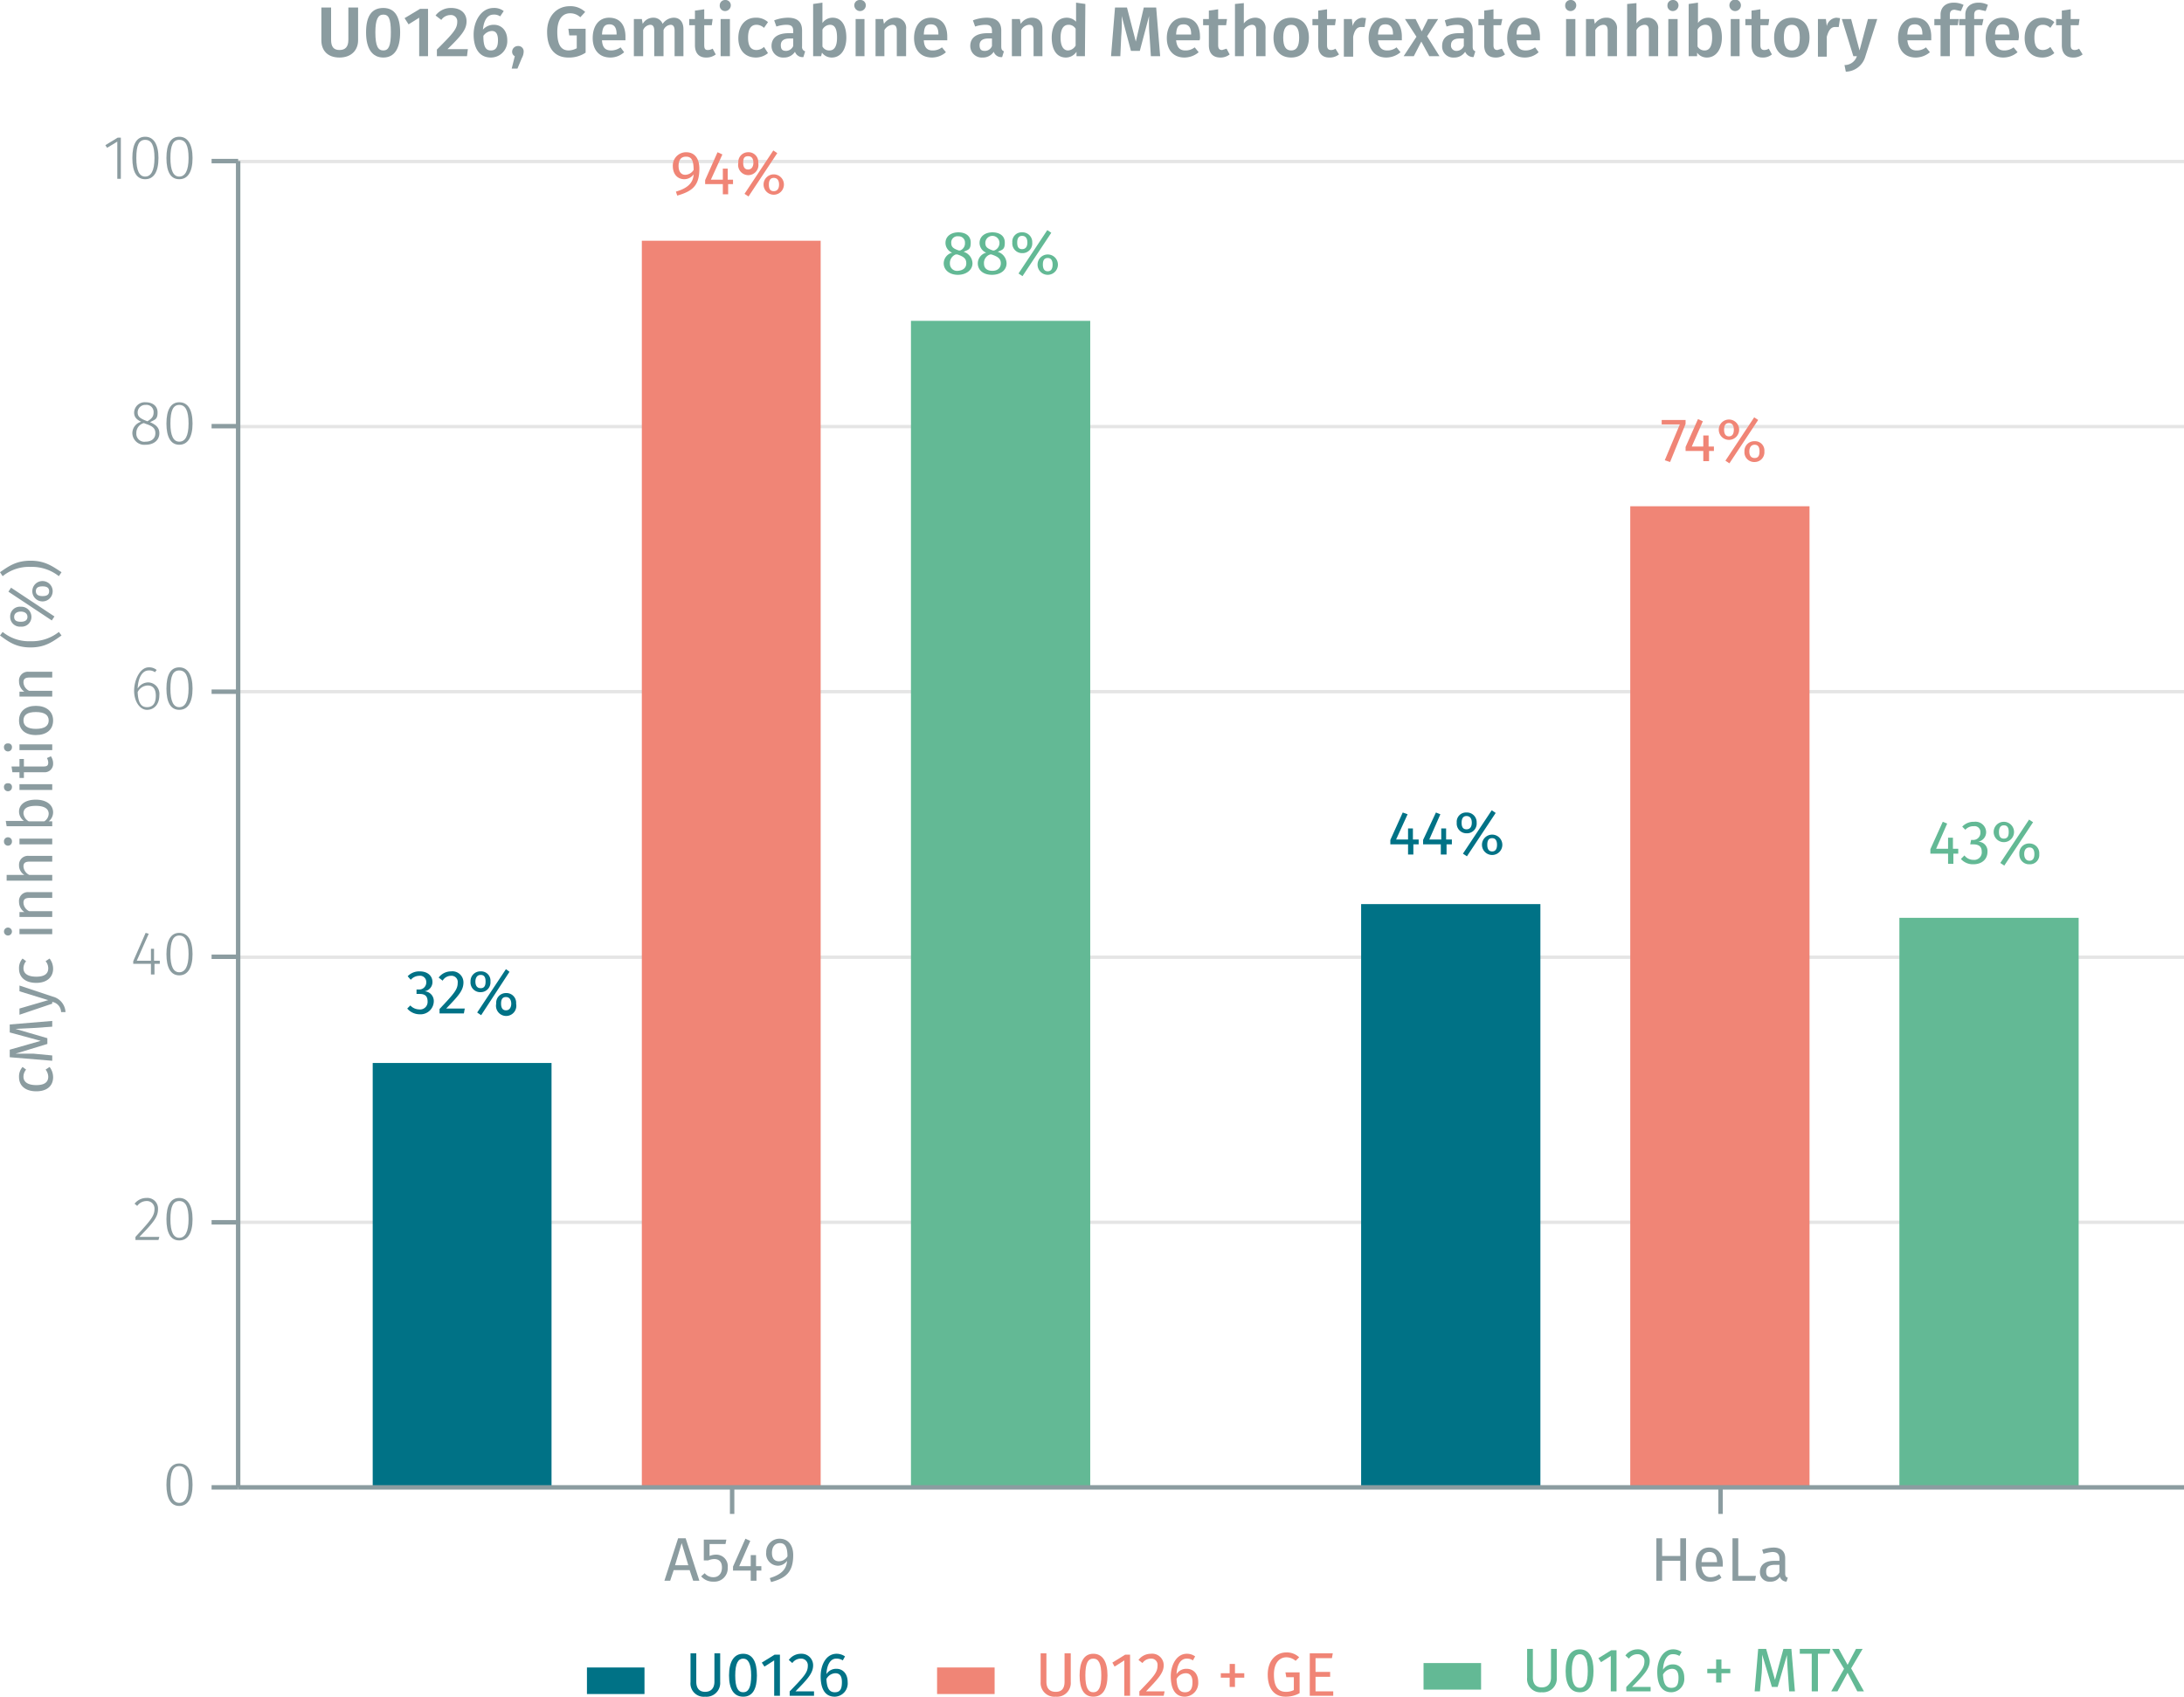 <svg xmlns="http://www.w3.org/2000/svg" viewBox="0 0 493.4 383.4"><title>assay-validation_human-c-myc-cell-based-5</title><line x1="53.1" y1="276.2" x2="493.4" y2="276.2" fill="none" stroke="#e5e5e5" stroke-miterlimit="10" stroke-width="0.75"/><line x1="53.1" y1="216.3" x2="493.4" y2="216.3" fill="none" stroke="#e5e5e5" stroke-miterlimit="10" stroke-width="0.75"/><line x1="53.1" y1="156.3" x2="493.4" y2="156.3" fill="none" stroke="#e5e5e5" stroke-miterlimit="10" stroke-width="0.75"/><line x1="53.1" y1="96.4" x2="493.4" y2="96.4" fill="none" stroke="#e5e5e5" stroke-miterlimit="10" stroke-width="0.75"/><line x1="53.1" y1="36.5" x2="493.4" y2="36.5" fill="none" stroke="#e5e5e5" stroke-miterlimit="10" stroke-width="0.75"/><polyline points="84.2 240.2 84.2 336.1 124.6 336.1 124.6 240.2 84.2 240.2" fill="#007286"/><polyline points="145 54.4 145 336.1 185.4 336.1 185.4 54.4 145 54.4" fill="#f08576"/><polyline points="205.8 72.5 205.8 336.1 246.3 336.1 246.3 72.5 205.8 72.5" fill="#63b995"/><polyline points="307.5 204.3 307.5 336.1 348 336.1 348 204.3 307.5 204.3" fill="#007286"/><polyline points="368.3 114.4 368.3 336.1 408.8 336.1 408.8 114.4 368.3 114.4" fill="#f08576"/><polyline points="429.1 207.4 429.1 336.1 469.6 336.1 469.6 207.4 429.1 207.4" fill="#63b995"/><g style="isolation:isolate"><path d="M76.7,13.8c-2.7,0-4.1-1.6-4.1-3.9V2.5h2.2V9.8c0,1.6.6,2.3,1.9,2.3s2-.7,2-2.3V2.5h2.2V9.9C80.9,12.1,79.4,13.8,76.7,13.8Z" transform="translate(0 -0.8)" fill="#8b9ca0"/><path d="M90.4,8.1c0,3.7-1.3,5.7-3.8,5.7s-3.9-2-3.9-5.7S84,2.6,86.6,2.6,90.4,4.6,90.4,8.1Zm-5.6,0c0,3.1.6,4.1,1.8,4.1s1.7-1,1.7-4.1-.5-4-1.7-4S84.8,5.2,84.8,8.1Z" transform="translate(0 -0.8)" fill="#8b9ca0"/><path d="M94.7,13.5V4.8L92.3,6.3l-.9-1.4,3.5-2.1h1.8V13.5Z" transform="translate(0 -0.8)" fill="#8b9ca0"/><path d="M105.4,5.6c0,1.8-1,3.1-4.3,6.3h4.6l-.2,1.6H98.7V12c3.7-3.7,4.6-4.7,4.6-6.3a1.4,1.4,0,0,0-1.5-1.5,2.5,2.5,0,0,0-2.1,1.1l-1.3-1a4.3,4.3,0,0,1,3.5-1.7C104.2,2.6,105.4,3.9,105.4,5.6Z" transform="translate(0 -0.8)" fill="#8b9ca0"/><path d="M114.6,9.9a3.7,3.7,0,0,1-3.7,3.9c-2.7,0-3.9-2.2-3.9-5.2s1.7-6,4.5-6a3.5,3.5,0,0,1,2.3.7L113,4.5a2.4,2.4,0,0,0-1.5-.4c-1.4,0-2.2,1.3-2.4,3.4a3.2,3.2,0,0,1,2.5-1.1C113.2,6.4,114.6,7.6,114.6,9.9Zm-2.1,0c0-1.5-.5-2.1-1.4-2.1a2.5,2.5,0,0,0-1.9,1.1c0,2.4.5,3.3,1.7,3.3S112.5,11.3,112.5,9.9Z" transform="translate(0 -0.8)" fill="#8b9ca0"/><path d="M118.3,12.5a3,3,0,0,1-.4,1.4l-1,2.4h-1.3l.7-2.8a1.1,1.1,0,0,1-.6-1,1.3,1.3,0,0,1,1.3-1.3A1.2,1.2,0,0,1,118.3,12.5Z" transform="translate(0 -0.8)" fill="#8b9ca0"/><path d="M132.2,3.5l-1.1,1.2a3.3,3.3,0,0,0-2.3-.9c-1.6,0-2.9,1.2-2.9,4.2s.9,4.2,2.6,4.2a4.1,4.1,0,0,0,1.8-.5V8.8h-1.7l-.2-1.5h3.9v5.4a6.7,6.7,0,0,1-3.9,1.1c-3,0-4.8-2-4.8-5.8s2.4-5.8,5.1-5.8A4.8,4.8,0,0,1,132.2,3.5Z" transform="translate(0 -0.8)" fill="#8b9ca0"/><path d="M141.3,9.9H136c.1,1.8.9,2.3,2.1,2.3a3.7,3.7,0,0,0,2.1-.7l.8,1.1a4.6,4.6,0,0,1-3.1,1.2c-2.6,0-4-1.8-4-4.4s1.3-4.6,3.7-4.6,3.7,1.6,3.7,4.3Zm-2-1.4c0-1.4-.5-2.2-1.6-2.2s-1.6.6-1.7,2.3h3.3Z" transform="translate(0 -0.8)" fill="#8b9ca0"/><path d="M154.4,7.4v6.1h-2V7.7c0-1-.4-1.3-.9-1.3a1.9,1.9,0,0,0-1.6,1.2v5.9h-2.1V7.7c0-1-.4-1.3-.9-1.3a1.9,1.9,0,0,0-1.6,1.2v5.9h-2.1V5.1H145l.2,1.1a2.7,2.7,0,0,1,2.4-1.4,2.2,2.2,0,0,1,2.1,1.4,3.1,3.1,0,0,1,2.5-1.4C153.6,4.8,154.4,5.8,154.4,7.4Z" transform="translate(0 -0.8)" fill="#8b9ca0"/><path d="M159.5,13.8c-1.6,0-2.5-1-2.5-2.8V6.5h-1.3V5.1H157V3.2l2.1-.3V5.1H161l-.2,1.4h-1.7V11c0,.8.2,1.1.8,1.1a2.3,2.3,0,0,0,1.1-.3l.7,1.3A3.4,3.4,0,0,1,159.5,13.8Z" transform="translate(0 -0.8)" fill="#8b9ca0"/><path d="M165.1,2a1.3,1.3,0,0,1-1.3,1.3A1.2,1.2,0,0,1,162.6,2,1.2,1.2,0,0,1,163.8.8,1.2,1.2,0,0,1,165.1,2Zm-2.3,11.5V5.1h2.1v8.4Z" transform="translate(0 -0.8)" fill="#8b9ca0"/><path d="M173.5,5.8l-.9,1.3a2.5,2.5,0,0,0-1.7-.7c-1.2,0-1.9.9-1.9,2.9s.7,2.8,1.9,2.8a2.5,2.5,0,0,0,1.7-.7l.9,1.4a4.3,4.3,0,0,1-2.7,1c-2.5,0-4-1.7-4-4.4s1.5-4.6,3.9-4.6A3.9,3.9,0,0,1,173.5,5.8Z" transform="translate(0 -0.8)" fill="#8b9ca0"/><path d="M181.9,12.4l-.4,1.3a1.8,1.8,0,0,1-1.9-1.2,2.9,2.9,0,0,1-2.5,1.3,2.6,2.6,0,0,1-2.8-2.6c0-1.9,1.4-2.9,3.9-2.9h1V7.8c0-1.1-.5-1.4-1.6-1.4a7.3,7.3,0,0,0-2.2.4l-.5-1.4a8.9,8.9,0,0,1,3.1-.6c2.3,0,3.2,1.1,3.2,2.9v3.6A1,1,0,0,0,181.9,12.4Zm-2.7-1.2V9.5h-.8c-1.3,0-2,.5-2,1.5s.4,1.3,1.2,1.3A1.8,1.8,0,0,0,179.2,11.2Z" transform="translate(0 -0.8)" fill="#8b9ca0"/><path d="M191.2,9.3c0,2.6-1.2,4.5-3.3,4.5a2.7,2.7,0,0,1-2.2-1.1l-.2.8h-1.8V1.7l2.1-.3V6a2.8,2.8,0,0,1,2.3-1.2C190.1,4.8,191.2,6.5,191.2,9.3Zm-2.1,0c0-2.3-.7-2.9-1.6-2.9a2,2,0,0,0-1.7,1.1v3.8a1.7,1.7,0,0,0,1.6.9C188.4,12.2,189.1,11.4,189.1,9.3Z" transform="translate(0 -0.8)" fill="#8b9ca0"/><path d="M195.6,2a1.3,1.3,0,0,1-1.3,1.3A1.3,1.3,0,0,1,193,2,1.2,1.2,0,0,1,194.3.8,1.2,1.2,0,0,1,195.6,2Zm-2.3,11.5V5.1h2v8.4Z" transform="translate(0 -0.8)" fill="#8b9ca0"/><path d="M204.7,7.4v6.1h-2.1V7.7c0-1-.4-1.3-1-1.3a2.4,2.4,0,0,0-1.8,1.2v5.9h-2V5.1h1.7l.2,1.1a3.1,3.1,0,0,1,2.6-1.4A2.3,2.3,0,0,1,204.7,7.4Z" transform="translate(0 -0.8)" fill="#8b9ca0"/><path d="M214,9.9h-5.3c.1,1.8.9,2.3,2,2.3a3.3,3.3,0,0,0,2.1-.7l.9,1.1a4.8,4.8,0,0,1-3.1,1.2c-2.7,0-4.1-1.8-4.1-4.4s1.4-4.6,3.8-4.6S214,6.4,214,9.1Zm-2-1.4c0-1.4-.5-2.2-1.7-2.2s-1.5.6-1.6,2.3H212Z" transform="translate(0 -0.8)" fill="#8b9ca0"/><path d="M226.8,12.4l-.4,1.3a1.8,1.8,0,0,1-1.9-1.2,2.9,2.9,0,0,1-2.5,1.3,2.6,2.6,0,0,1-2.8-2.6c0-1.9,1.4-2.9,3.9-2.9h1V7.8c0-1.1-.5-1.4-1.5-1.4a7.4,7.4,0,0,0-2.3.4l-.5-1.4a8.9,8.9,0,0,1,3.1-.6c2.3,0,3.3,1.1,3.3,2.9v3.6C226.2,12,226.4,12.2,226.8,12.4Zm-2.7-1.2V9.5h-.8c-1.3,0-2,.5-2,1.5s.4,1.3,1.2,1.3A1.7,1.7,0,0,0,224.1,11.2Z" transform="translate(0 -0.8)" fill="#8b9ca0"/><path d="M235.5,7.4v6.1h-2V7.7c0-1-.4-1.3-1-1.3a2.2,2.2,0,0,0-1.8,1.2v5.9h-2.1V5.1h1.8l.2,1.1a3,3,0,0,1,2.5-1.4C234.7,4.8,235.5,5.8,235.5,7.4Z" transform="translate(0 -0.8)" fill="#8b9ca0"/><path d="M245.1,13.5h-1.9v-1a2.9,2.9,0,0,1-2.4,1.3c-2.1,0-3.2-1.8-3.2-4.5s1.3-4.5,3.4-4.5a2.9,2.9,0,0,1,2.1.9V1.4l2.1.3ZM243,11.1V7.3a1.8,1.8,0,0,0-1.6-.9c-1.1,0-1.8.9-1.8,2.9s.7,2.9,1.7,2.9A2.1,2.1,0,0,0,243,11.1Z" transform="translate(0 -0.8)" fill="#8b9ca0"/><path d="M260,13.5l-.3-4.6a35.2,35.2,0,0,1-.1-4.5l-2.1,7.9h-2l-2.1-7.9a35.7,35.7,0,0,1-.1,4.6l-.2,4.5H251l.9-11h2.7l2,7.7,1.8-7.7h2.8l.9,11Z" transform="translate(0 -0.8)" fill="#8b9ca0"/><path d="M271,9.9h-5.3c.2,1.8,1,2.3,2.1,2.3a3.3,3.3,0,0,0,2.1-.7l.9,1.1a5,5,0,0,1-3.2,1.2c-2.6,0-4-1.8-4-4.4s1.4-4.6,3.8-4.6,3.7,1.6,3.7,4.3A1.9,1.9,0,0,1,271,9.9Zm-1.9-1.4c0-1.4-.5-2.2-1.7-2.2s-1.6.6-1.7,2.3h3.4Z" transform="translate(0 -0.8)" fill="#8b9ca0"/><path d="M275.7,13.8c-1.7,0-2.6-1-2.6-2.8V6.5h-1.3V5.1h1.3V3.2l2.1-.3V5.1h2L277,6.5h-1.8V11c0,.8.3,1.1.9,1.1l1-.3.7,1.3A3.3,3.3,0,0,1,275.7,13.8Z" transform="translate(0 -0.8)" fill="#8b9ca0"/><path d="M285.9,7.4v6.1h-2.1V7.7c0-1-.4-1.3-1-1.3A2.4,2.4,0,0,0,281,7.6v5.9h-2V1.7l2-.2V6.1a3.3,3.3,0,0,1,2.5-1.3A2.3,2.3,0,0,1,285.9,7.4Z" transform="translate(0 -0.8)" fill="#8b9ca0"/><path d="M295.7,9.3c0,2.7-1.5,4.5-4,4.5s-4-1.7-4-4.5,1.5-4.5,4-4.5S295.7,6.5,295.7,9.3Zm-5.8,0c0,2,.6,2.9,1.8,2.9s1.8-.9,1.8-2.9-.6-2.9-1.8-2.9S289.9,7.3,289.9,9.3Z" transform="translate(0 -0.8)" fill="#8b9ca0"/><path d="M300.3,13.8c-1.6,0-2.5-1-2.5-2.8V6.5h-1.3V5.1h1.3V3.2l2-.3V5.1h2l-.2,1.4h-1.8V11c0,.8.3,1.1.9,1.1a1.7,1.7,0,0,0,1-.3l.8,1.3A3.4,3.4,0,0,1,300.3,13.8Z" transform="translate(0 -0.8)" fill="#8b9ca0"/><path d="M308.6,4.9l-.3,2h-.8c-1,0-1.5.8-1.8,2.2v4.5h-2.1V5.1h1.8l.2,1.6a2.4,2.4,0,0,1,2.2-1.9Z" transform="translate(0 -0.8)" fill="#8b9ca0"/><path d="M316.7,9.9h-5.4c.2,1.8,1,2.3,2.1,2.3a3.3,3.3,0,0,0,2.1-.7l.9,1.1a5,5,0,0,1-3.2,1.2c-2.6,0-4-1.8-4-4.4s1.4-4.6,3.8-4.6,3.7,1.6,3.7,4.3Zm-2-1.4c0-1.4-.5-2.2-1.7-2.2s-1.5.6-1.7,2.3h3.4Z" transform="translate(0 -0.8)" fill="#8b9ca0"/><path d="M322.9,13.5l-1.8-3.3-1.7,3.3h-2.3L320,9.1l-2.6-4h2.4l1.4,2.8,1.4-2.8h2.3L322.4,9l2.8,4.5Z" transform="translate(0 -0.8)" fill="#8b9ca0"/><path d="M333.3,12.4l-.4,1.3a2,2,0,0,1-1.9-1.2,2.9,2.9,0,0,1-2.5,1.3,2.5,2.5,0,0,1-2.7-2.6c0-1.9,1.3-2.9,3.8-2.9h1.1V7.8c0-1.1-.5-1.4-1.6-1.4a7.4,7.4,0,0,0-2.3.4l-.4-1.4a8.4,8.4,0,0,1,3-.6c2.3,0,3.3,1.1,3.3,2.9v3.6C332.7,12,332.9,12.2,333.3,12.4Zm-2.6-1.2V9.5h-.9c-1.3,0-2,.5-2,1.5a1.2,1.2,0,0,0,1.2,1.3A1.8,1.8,0,0,0,330.7,11.2Z" transform="translate(0 -0.8)" fill="#8b9ca0"/><path d="M337.9,13.8c-1.7,0-2.6-1-2.6-2.8V6.5H334V5.1h1.3V3.2l2.1-.3V5.1h2l-.3,1.4h-1.7V11c0,.8.3,1.1.9,1.1l1-.3.7,1.3A3.3,3.3,0,0,1,337.9,13.8Z" transform="translate(0 -0.8)" fill="#8b9ca0"/><path d="M347.9,9.9h-5.3c.1,1.8.9,2.3,2.1,2.3a3.7,3.7,0,0,0,2.1-.7l.8,1.1a4.6,4.6,0,0,1-3.1,1.2c-2.6,0-4-1.8-4-4.4s1.3-4.6,3.7-4.6,3.7,1.6,3.7,4.3Zm-2-1.4c0-1.4-.5-2.2-1.6-2.2s-1.6.6-1.7,2.3h3.3Z" transform="translate(0 -0.8)" fill="#8b9ca0"/><path d="M356.1,2a1.3,1.3,0,0,1-1.3,1.3A1.2,1.2,0,0,1,353.6,2,1.2,1.2,0,0,1,354.8.8,1.2,1.2,0,0,1,356.1,2Zm-2.3,11.5V5.1h2.1v8.4Z" transform="translate(0 -0.8)" fill="#8b9ca0"/><path d="M365.3,7.4v6.1h-2.1V7.7c0-1-.4-1.3-1-1.3a2.2,2.2,0,0,0-1.8,1.2v5.9h-2.1V5.1h1.8l.2,1.1a3,3,0,0,1,2.6-1.4A2.3,2.3,0,0,1,365.3,7.4Z" transform="translate(0 -0.8)" fill="#8b9ca0"/><path d="M374.6,7.4v6.1h-2.1V7.7c0-1-.4-1.3-1-1.3a2.2,2.2,0,0,0-1.8,1.2v5.9h-2.1V1.7l2.1-.2V6.1a3,3,0,0,1,2.5-1.3A2.3,2.3,0,0,1,374.6,7.4Z" transform="translate(0 -0.8)" fill="#8b9ca0"/><path d="M379.2,2a1.3,1.3,0,0,1-1.3,1.3A1.2,1.2,0,0,1,376.7,2,1.2,1.2,0,0,1,377.9.8,1.2,1.2,0,0,1,379.2,2Zm-2.3,11.5V5.1H379v8.4Z" transform="translate(0 -0.8)" fill="#8b9ca0"/><path d="M389,9.3c0,2.6-1.3,4.5-3.4,4.5a2.7,2.7,0,0,1-2.2-1.1v.8h-1.9V1.7l2.1-.3V6a2.9,2.9,0,0,1,2.3-1.2C387.8,4.8,389,6.5,389,9.3Zm-2.2,0c0-2.3-.6-2.9-1.6-2.9a2,2,0,0,0-1.7,1.1v3.8a1.8,1.8,0,0,0,1.6.9C386.1,12.2,386.8,11.4,386.8,9.3Z" transform="translate(0 -0.8)" fill="#8b9ca0"/><path d="M393.3,2a1.3,1.3,0,0,1-2.6,0,1.3,1.3,0,0,1,2.6,0ZM391,13.5V5.1h2v8.4Z" transform="translate(0 -0.8)" fill="#8b9ca0"/><path d="M398.2,13.8c-1.6,0-2.5-1-2.5-2.8V6.5h-1.4V5.1h1.4V3.2l2-.3V5.1h2l-.2,1.4h-1.8V11c0,.8.3,1.1.9,1.1a1.9,1.9,0,0,0,1-.3l.7,1.3A3.1,3.1,0,0,1,398.2,13.8Z" transform="translate(0 -0.8)" fill="#8b9ca0"/><path d="M408.8,9.3c0,2.7-1.5,4.5-4,4.5s-4-1.7-4-4.5,1.5-4.5,4-4.5S408.8,6.5,408.8,9.3Zm-5.8,0c0,2,.6,2.9,1.8,2.9s1.8-.9,1.8-2.9-.6-2.9-1.8-2.9S403,7.3,403,9.3Z" transform="translate(0 -0.8)" fill="#8b9ca0"/><path d="M415.7,4.9l-.3,2h-.8c-1,0-1.5.8-1.9,2.2v4.5h-2V5.1h1.8l.2,1.6a2.4,2.4,0,0,1,2.2-1.9Z" transform="translate(0 -0.8)" fill="#8b9ca0"/><path d="M417,17l-.3-1.5a2.9,2.9,0,0,0,2.8-2h-.8l-2.6-8.4h2.1l1.9,7.1L422,5.1h2.1l-2.7,8.5A4.7,4.7,0,0,1,417,17Z" transform="translate(0 -0.8)" fill="#8b9ca0"/><path d="M436.3,9.9h-5.4c.2,1.8,1,2.3,2.1,2.3a3.3,3.3,0,0,0,2.1-.7l.9,1.1a5,5,0,0,1-3.2,1.2c-2.6,0-4-1.8-4-4.4s1.4-4.6,3.8-4.6,3.7,1.6,3.7,4.3Zm-2-1.4c0-1.4-.5-2.2-1.7-2.2s-1.6.6-1.7,2.3h3.4Z" transform="translate(0 -0.8)" fill="#8b9ca0"/><path d="M440.5,4.2v.9h2l-.2,1.4h-1.8v7h-2.1v-7H437V5.1h1.4v-1c0-1.5,1-2.7,3-2.7a5.1,5.1,0,0,1,2.2.5L443,3.3,441.6,3C440.8,3,440.5,3.4,440.5,4.2Z" transform="translate(0 -0.8)" fill="#8b9ca0"/><path d="M446,4.2v.9h2.1l-.3,1.4H446v7h-2v-7h-1.4V5.1H444v-1c0-1.5,1-2.7,3-2.7a4.6,4.6,0,0,1,2.1.5l-.5,1.4L447.2,3C446.3,3,446,3.4,446,4.2Z" transform="translate(0 -0.8)" fill="#8b9ca0"/><path d="M456,9.9h-5.3c.2,1.8,1,2.3,2.1,2.3a3.5,3.5,0,0,0,2.1-.7l.9,1.1a5,5,0,0,1-3.2,1.2c-2.6,0-4-1.8-4-4.4s1.3-4.6,3.7-4.6,3.8,1.6,3.8,4.3C456.1,9.4,456,9.7,456,9.9Zm-2-1.4c0-1.4-.5-2.2-1.6-2.2s-1.6.6-1.7,2.3H454Z" transform="translate(0 -0.8)" fill="#8b9ca0"/><path d="M464.1,5.8l-.9,1.3a2.3,2.3,0,0,0-1.7-.7c-1.2,0-1.9.9-1.9,2.9s.7,2.8,1.9,2.8a2.5,2.5,0,0,0,1.7-.7l.9,1.4a4.1,4.1,0,0,1-2.7,1c-2.5,0-4-1.7-4-4.4s1.5-4.6,4-4.6A3.8,3.8,0,0,1,464.1,5.8Z" transform="translate(0 -0.8)" fill="#8b9ca0"/><path d="M468.3,13.8c-1.6,0-2.5-1-2.5-2.8V6.5h-1.3V5.1h1.3V3.2l2-.3V5.1h2l-.2,1.4h-1.8V11c0,.8.3,1.1.9,1.1a1.9,1.9,0,0,0,1-.3l.8,1.3A3.4,3.4,0,0,1,468.3,13.8Z" transform="translate(0 -0.8)" fill="#8b9ca0"/></g><line x1="53.8" y1="336.1" x2="493.4" y2="336.1" fill="none" stroke="#8b9ca0" stroke-miterlimit="10"/><line x1="165.4" y1="336.1" x2="165.4" y2="342.1" fill="none" stroke="#8b9ca0" stroke-miterlimit="10"/><line x1="388.7" y1="336.1" x2="388.7" y2="342.1" fill="none" stroke="#8b9ca0" stroke-miterlimit="10"/><g style="isolation:isolate"><path d="M152.2,355.6l-.8,2.4h-1.3l3.1-9.6h1.7L158,358h-1.4l-.8-2.4Zm1.8-6.1-1.5,5h3Z" transform="translate(0 -0.8)" fill="#8b9ca0"/><path d="M160.3,349.7v2.7a4,4,0,0,1,1.5-.3,2.6,2.6,0,0,1,2.6,2.9,3,3,0,0,1-3.2,3.2,3.5,3.5,0,0,1-2.8-1.2l.8-.7a2.5,2.5,0,0,0,2,.9c1.1,0,1.9-.8,1.9-2.2s-.8-1.9-1.7-1.9a3.5,3.5,0,0,0-1.4.3h-1v-4.7h5.1l-.2,1Z" transform="translate(0 -0.8)" fill="#8b9ca0"/><path d="M170.9,355.7V358h-1.3v-2.3h-4v-.9l2.8-6.3,1.1.5-2.5,5.7h2.6v-2.5h1.2v2.5h1.2v1Z" transform="translate(0 -0.8)" fill="#8b9ca0"/><path d="M179.2,352.2c0,3.8-1.6,5.2-5,6.1l-.3-.9c2.3-.7,3.8-1.8,3.9-3.9a2.5,2.5,0,0,1-2.1,1.1,2.7,2.7,0,0,1-2.6-3,3,3,0,0,1,3-3.1C178.1,348.5,179.2,350,179.2,352.2Zm-1.3.3c0-2.2-.6-3-1.7-3s-1.8.8-1.8,2.2.7,1.9,1.6,1.9A2.3,2.3,0,0,0,177.9,352.5Z" transform="translate(0 -0.8)" fill="#8b9ca0"/></g><g style="isolation:isolate"><path d="M375.5,353.5V358h-1.3v-9.6h1.3v4h4.1v-4h1.3V358h-1.3v-4.5Z" transform="translate(0 -0.8)" fill="#8b9ca0"/><path d="M389.2,354.8h-4.8c.2,1.7,1,2.4,2,2.4a3.1,3.1,0,0,0,2-.7l.5.8a3.7,3.7,0,0,1-2.6.9c-2,0-3.2-1.4-3.2-3.8s1.1-3.9,3-3.9,3.1,1.4,3.1,3.6Zm-1.3-1c0-1.5-.6-2.3-1.7-2.3s-1.7.7-1.8,2.3Z" transform="translate(0 -0.8)" fill="#8b9ca0"/><path d="M396.7,356.9l-.2,1.1h-5.1v-9.6h1.3v8.5Z" transform="translate(0 -0.8)" fill="#8b9ca0"/><path d="M403.9,357.3l-.3.9a1.6,1.6,0,0,1-1.5-1.1,2.4,2.4,0,0,1-2.2,1.1,2.1,2.1,0,0,1-2.3-2.2c0-1.6,1.2-2.5,3.2-2.5H402V353c0-1.1-.6-1.5-1.6-1.5a10,10,0,0,0-2,.4l-.3-.9a8,8,0,0,1,2.6-.5c1.7,0,2.6.9,2.6,2.4v3.4C403.3,357,403.5,357.2,403.9,357.3Zm-1.9-1.2v-1.7h-1c-1.4,0-2,.5-2,1.5s.4,1.3,1.2,1.3A1.9,1.9,0,0,0,402,356.1Z" transform="translate(0 -0.8)" fill="#8b9ca0"/></g><line x1="53.8" y1="336.1" x2="53.8" y2="36.4" fill="none" stroke="#8b9ca0" stroke-miterlimit="10"/><line x1="53.8" y1="336.1" x2="47.8" y2="336.1" fill="none" stroke="#8b9ca0" stroke-miterlimit="10"/><line x1="53.8" y1="276.2" x2="47.8" y2="276.2" fill="none" stroke="#8b9ca0" stroke-miterlimit="10"/><line x1="53.8" y1="216.2" x2="47.8" y2="216.2" fill="none" stroke="#8b9ca0" stroke-miterlimit="10"/><line x1="53.8" y1="156.3" x2="47.8" y2="156.3" fill="none" stroke="#8b9ca0" stroke-miterlimit="10"/><line x1="53.8" y1="96.3" x2="47.8" y2="96.3" fill="none" stroke="#8b9ca0" stroke-miterlimit="10"/><line x1="53.8" y1="36.4" x2="47.8" y2="36.4" fill="none" stroke="#8b9ca0" stroke-miterlimit="10"/><g style="isolation:isolate"><path d="M43.5,336.3c0,3.1-1.1,4.8-3,4.8s-2.9-1.7-2.9-4.8,1-4.8,2.9-4.8S43.5,333.1,43.5,336.3Zm-5,0c0,2.8.7,4.1,2,4.1s2.1-1.3,2.1-4.1-.7-4.2-2.1-4.2S38.5,333.4,38.5,336.3Z" transform="translate(0 -0.8)" fill="#8b9ca0"/></g><g style="isolation:isolate"><path d="M35.7,274c0,1.8-1,3-4.2,6.3H36l-.2.7H30.6v-.7c3.4-3.7,4.3-4.7,4.3-6.3a1.7,1.7,0,0,0-1.8-1.8,2.6,2.6,0,0,0-2.1,1.1l-.6-.5a3.4,3.4,0,0,1,2.7-1.3A2.4,2.4,0,0,1,35.7,274Z" transform="translate(0 -0.8)" fill="#8b9ca0"/><path d="M43.5,276.3c0,3.2-1.1,4.8-3,4.8s-2.9-1.6-2.9-4.8,1-4.8,2.9-4.8S43.5,273.2,43.5,276.3Zm-5,0c0,2.9.7,4.2,2,4.2s2.1-1.3,2.1-4.2-.7-4.1-2.1-4.1S38.5,273.4,38.5,276.3Z" transform="translate(0 -0.8)" fill="#8b9ca0"/></g><g style="isolation:isolate"><path d="M34.9,218.6V221h-.8v-2.4h-4V218l2.8-6.4.7.2-2.7,6.1h3.2v-2.7h.7v2.7h1.3v.7Z" transform="translate(0 -0.8)" fill="#8b9ca0"/><path d="M43.5,216.4c0,3.1-1.1,4.8-3,4.8s-2.9-1.7-2.9-4.8,1-4.8,2.9-4.8S43.5,213.2,43.5,216.4Zm-5,0c0,2.8.7,4.1,2,4.1s2.1-1.3,2.1-4.1-.7-4.2-2.1-4.2S38.5,213.5,38.5,216.4Z" transform="translate(0 -0.8)" fill="#8b9ca0"/></g><g style="isolation:isolate"><path d="M36,157.9c0,2.1-1.2,3.3-2.8,3.3s-2.9-1.9-2.9-4.3,1.3-5.3,3.3-5.3a2.6,2.6,0,0,1,1.8.6l-.4.5a2.1,2.1,0,0,0-1.4-.4c-1.5,0-2.4,1.7-2.5,4.1a2.8,2.8,0,0,1,2.4-1.4A2.6,2.6,0,0,1,36,157.9Zm-.8.1c0-1.7-.8-2.3-1.8-2.3a2.6,2.6,0,0,0-2.3,1.5c.1,2.1.6,3.4,2.1,3.4S35.2,159.5,35.2,158Z" transform="translate(0 -0.8)" fill="#8b9ca0"/><path d="M43.5,156.4c0,3.2-1.1,4.8-3,4.8s-2.9-1.6-2.9-4.8,1-4.8,2.9-4.8S43.5,153.3,43.5,156.4Zm-5,0c0,2.9.7,4.2,2,4.2s2.1-1.3,2.1-4.2-.7-4.1-2.1-4.1S38.5,153.5,38.5,156.4Z" transform="translate(0 -0.8)" fill="#8b9ca0"/></g><g style="isolation:isolate"><path d="M36,98.7c0,1.6-1.3,2.6-3.1,2.6a2.7,2.7,0,0,1-3-2.6,2.7,2.7,0,0,1,2-2.6c-1.1-.5-1.6-1.1-1.6-2.1a2.4,2.4,0,0,1,2.6-2.3c1.4,0,2.7.7,2.7,2.3s-.6,1.6-1.7,2.2C35.3,96.8,36,97.5,36,98.7Zm-.9,0c0-1.1-.6-1.6-2.1-2.1l-.5-.2a2.3,2.3,0,0,0-1.7,2.3,1.8,1.8,0,0,0,2.1,1.9C34.2,100.6,35.1,99.9,35.1,98.7Zm-2.3-2.9.5.2c1-.6,1.4-1.1,1.4-2a1.6,1.6,0,0,0-1.8-1.7A1.7,1.7,0,0,0,31.1,94C31.1,94.9,31.6,95.3,32.8,95.8Z" transform="translate(0 -0.8)" fill="#8b9ca0"/><path d="M43.5,96.5c0,3.1-1.1,4.8-3,4.8s-2.9-1.7-2.9-4.8,1-4.8,2.9-4.8S43.5,93.3,43.5,96.5Zm-5,0c0,2.8.7,4.1,2,4.1s2.1-1.2,2.1-4.1-.7-4.2-2.1-4.2S38.5,93.6,38.5,96.5Z" transform="translate(0 -0.8)" fill="#8b9ca0"/></g><g style="isolation:isolate"><path d="M26.5,41.2V32.8l-2.3,1.4-.4-.6,2.8-1.7h.7v9.3Z" transform="translate(0 -0.8)" fill="#8b9ca0"/><path d="M35.8,36.5c0,3.2-1.1,4.8-3,4.8s-2.9-1.6-2.9-4.8,1-4.8,2.9-4.8S35.8,33.4,35.8,36.5Zm-5,0c0,2.9.7,4.2,2,4.2s2.1-1.3,2.1-4.2-.7-4.1-2.1-4.1S30.8,33.6,30.8,36.5Z" transform="translate(0 -0.8)" fill="#8b9ca0"/><path d="M43.5,36.5c0,3.2-1.1,4.8-3,4.8s-2.9-1.6-2.9-4.8,1-4.8,2.9-4.8S43.5,33.4,43.5,36.5Zm-5,0c0,2.9.7,4.2,2,4.2s2.1-1.3,2.1-4.2-.7-4.1-2.1-4.1S38.5,33.6,38.5,36.5Z" transform="translate(0 -0.8)" fill="#8b9ca0"/></g><g style="isolation:isolate"><path d="M97.7,222.7a2.1,2.1,0,0,1-1.8,2.1,2.2,2.2,0,0,1,2.1,2.3,3,3,0,0,1-3.2,2.9,3.7,3.7,0,0,1-2.8-1.3l.7-.7a2.8,2.8,0,0,0,2,.9,1.7,1.7,0,0,0,1.9-1.8c0-1.3-.7-1.7-1.8-1.7h-.7v-1h.5a1.6,1.6,0,0,0,1.7-1.7,1.4,1.4,0,0,0-1.6-1.4,2.6,2.6,0,0,0-1.9.9l-.7-.8a3.6,3.6,0,0,1,2.7-1.1C96.7,220.3,97.7,221.4,97.7,222.7Z" transform="translate(0 -0.8)" fill="#007286"/><path d="M104.7,222.8c0,1.8-1.1,3-3.9,5.9H105l-.2,1.1H99.3v-1c3.3-3.5,4.1-4.4,4.1-5.9a1.4,1.4,0,0,0-1.5-1.6,2.2,2.2,0,0,0-1.9,1.1l-.9-.7a3.5,3.5,0,0,1,2.8-1.4A2.5,2.5,0,0,1,104.7,222.8Z" transform="translate(0 -0.8)" fill="#007286"/><path d="M110.8,222.6a2.2,2.2,0,0,1-2.2,2.4,2.2,2.2,0,0,1-2.3-2.4,2.2,2.2,0,0,1,2.3-2.3A2.1,2.1,0,0,1,110.8,222.6Zm-3.4,0c0,.8.3,1.5,1.2,1.5s1.1-.7,1.1-1.5-.2-1.5-1.1-1.5S107.4,221.9,107.4,222.6Zm1.3,7.6-.9-.6,6.5-9.8.8.6Zm7.9-2.6a2.3,2.3,0,1,1-4.5,0,2.2,2.2,0,0,1,2.2-2.4A2.2,2.2,0,0,1,116.6,227.6Zm-3.4,0c0,.7.2,1.5,1.1,1.5s1.2-.8,1.2-1.5-.3-1.5-1.2-1.5S113.2,226.8,113.2,227.6Z" transform="translate(0 -0.8)" fill="#007286"/></g><g style="isolation:isolate"><path d="M158,38.9c0,3.8-1.5,5.1-5,6.1l-.3-.9c2.4-.7,3.9-1.8,4-3.9a2.6,2.6,0,0,1-2.1,1.1c-1.5,0-2.6-1.1-2.6-3a3,3,0,0,1,3-3.1C157,35.2,158,36.7,158,38.9Zm-1.3.3c0-2.2-.5-3-1.7-3s-1.7.8-1.7,2.1.6,2,1.5,2A2.3,2.3,0,0,0,156.7,39.2Z" transform="translate(0 -0.8)" fill="#f08576"/><path d="M164.5,42.4v2.3h-1.2V42.4h-4v-.9l2.8-6.3,1.1.5-2.6,5.7h2.7V38.9h1.1v2.5h1.2v1Z" transform="translate(0 -0.8)" fill="#f08576"/><path d="M171.3,37.6a2.3,2.3,0,1,1-4.5,0,2.2,2.2,0,0,1,2.2-2.4A2.2,2.2,0,0,1,171.3,37.6Zm-3.4,0c0,.7.2,1.5,1.1,1.5s1.2-.8,1.2-1.5-.2-1.5-1.2-1.5S167.9,36.8,167.9,37.6Zm1.2,7.6-.9-.6,6.5-9.8.9.6Zm8-2.7a2.3,2.3,0,1,1-4.6,0,2.3,2.3,0,1,1,4.6,0Zm-3.4,0c0,.8.2,1.5,1.1,1.5s1.2-.7,1.2-1.5-.3-1.5-1.2-1.5S173.7,41.8,173.7,42.5Z" transform="translate(0 -0.8)" fill="#f08576"/></g><g style="isolation:isolate"><path d="M219.7,60.3c0,1.5-1.4,2.6-3.3,2.6s-3.2-1.1-3.2-2.6a2.5,2.5,0,0,1,1.9-2.4,2.4,2.4,0,0,1-1.5-2.2c0-1.6,1.4-2.4,2.9-2.4s2.8.7,2.8,2.3-.5,1.6-1.6,2.1A2.8,2.8,0,0,1,219.7,60.3Zm-1.4,0c0-1-.5-1.5-2-2h-.4a2.1,2.1,0,0,0-1.3,2.1,1.6,1.6,0,0,0,1.8,1.6C217.6,61.9,218.3,61.3,218.3,60.3Zm-3.4-4.6c0,1,.6,1.3,1.7,1.7h.3a1.7,1.7,0,0,0,1.1-1.7,1.4,1.4,0,0,0-1.5-1.5A1.4,1.4,0,0,0,214.9,55.7Z" transform="translate(0 -0.8)" fill="#63b995"/><path d="M227.4,60.3c0,1.5-1.3,2.6-3.3,2.6s-3.2-1.1-3.2-2.6a2.5,2.5,0,0,1,1.9-2.4,2.4,2.4,0,0,1-1.5-2.2c0-1.6,1.4-2.4,2.9-2.4s2.8.7,2.8,2.3-.5,1.6-1.6,2.1A2.8,2.8,0,0,1,227.4,60.3Zm-1.3,0c0-1-.6-1.5-2.1-2h-.3a2,2,0,0,0-1.4,2.1c0,1,.7,1.6,1.9,1.6S226.1,61.3,226.1,60.3Zm-3.5-4.6c0,1,.6,1.3,1.7,1.7h.3a1.8,1.8,0,0,0,1.2-1.7,1.6,1.6,0,0,0-3.2,0Z" transform="translate(0 -0.8)" fill="#63b995"/><path d="M233.2,55.6a2.2,2.2,0,0,1-2.3,2.4,2.2,2.2,0,0,1-2.2-2.4,2.1,2.1,0,0,1,2.2-2.3A2.2,2.2,0,0,1,233.2,55.6Zm-3.4,0c0,.8.2,1.5,1.1,1.5s1.2-.7,1.2-1.5-.3-1.5-1.2-1.5S229.8,54.9,229.8,55.6Zm1.2,7.6-.9-.6,6.5-9.8.9.6Zm8-2.6a2.3,2.3,0,0,1-4.6,0,2.3,2.3,0,1,1,4.6,0Zm-3.4,0c0,.7.2,1.5,1.1,1.5s1.1-.8,1.1-1.5-.2-1.5-1.1-1.5S235.6,59.8,235.6,60.6Z" transform="translate(0 -0.8)" fill="#63b995"/></g><g style="isolation:isolate"><path d="M319.3,191.6v2.3h-1.2v-2.3h-4v-1l2.8-6.2,1.1.4-2.6,5.7h2.7V188h1.1v2.5h1.3v1.1Z" transform="translate(0 -0.8)" fill="#007286"/><path d="M326.8,191.6v2.3h-1.3v-2.3h-4v-1l2.9-6.2,1,.4-2.5,5.7h2.7V188h1.1v2.5H328v1.1Z" transform="translate(0 -0.8)" fill="#007286"/><path d="M333.6,186.7a2.2,2.2,0,0,1-2.3,2.4,2.2,2.2,0,0,1-2.2-2.4,2.1,2.1,0,0,1,2.2-2.3A2.2,2.2,0,0,1,333.6,186.7Zm-3.4,0c0,.8.2,1.5,1.1,1.5s1.2-.7,1.2-1.5-.3-1.5-1.2-1.5S330.2,186,330.2,186.7Zm1.2,7.6-.9-.6,6.5-9.8.9.6Zm8-2.6a2.3,2.3,0,0,1-4.6,0,2.3,2.3,0,1,1,4.6,0Zm-3.4,0c0,.7.2,1.5,1.1,1.5s1.1-.8,1.1-1.5-.2-1.5-1.1-1.5S336,190.9,336,191.7Z" transform="translate(0 -0.8)" fill="#007286"/></g><g style="isolation:isolate"><path d="M377.3,105.2l-1.2-.4,3.4-8.1h-4.1v-1h5.4v.9Z" transform="translate(0 -0.8)" fill="#f08576"/><path d="M386.1,102.7V105h-1.3v-2.3h-4v-.9l2.8-6.3,1.1.5-2.5,5.7h2.6V99.2h1.2v2.5h1.2v1Z" transform="translate(0 -0.8)" fill="#f08576"/><path d="M392.9,97.9a2.3,2.3,0,1,1-4.6,0,2.3,2.3,0,1,1,4.6,0Zm-3.4,0c0,.7.2,1.5,1.1,1.5s1.1-.8,1.1-1.5-.2-1.5-1.1-1.5S389.5,97.1,389.5,97.9Zm1.2,7.6-.9-.6,6.5-9.8.9.6Zm7.9-2.7a2.2,2.2,0,0,1-2.2,2.4,2.2,2.2,0,0,1-2.3-2.4,2.2,2.2,0,0,1,2.3-2.3A2.1,2.1,0,0,1,398.6,102.8Zm-3.4,0c0,.8.3,1.5,1.2,1.5s1.1-.7,1.1-1.5-.2-1.5-1.1-1.5S395.2,102.1,395.2,102.8Z" transform="translate(0 -0.8)" fill="#f08576"/></g><g style="isolation:isolate"><path d="M441.3,193.7V196h-1.2v-2.3h-4v-1l2.8-6.2,1,.4-2.5,5.7h2.7v-2.5h1.1v2.5h1.2v1.1Z" transform="translate(0 -0.8)" fill="#63b995"/><path d="M448.7,188.8a2.2,2.2,0,0,1-1.8,2.2,2.1,2.1,0,0,1,2.1,2.3c0,1.6-1.2,2.8-3.2,2.8a3.6,3.6,0,0,1-2.8-1.2l.8-.8a2.5,2.5,0,0,0,2,1,1.7,1.7,0,0,0,1.9-1.9c0-1.2-.8-1.6-1.9-1.6h-.7l.2-1h.4a1.6,1.6,0,0,0,1.7-1.7,1.3,1.3,0,0,0-1.5-1.4,2.4,2.4,0,0,0-1.9.8l-.7-.7a3.5,3.5,0,0,1,2.7-1.1A2.4,2.4,0,0,1,448.7,188.8Z" transform="translate(0 -0.8)" fill="#63b995"/><path d="M455,188.8a2.3,2.3,0,1,1-4.6,0,2.3,2.3,0,0,1,4.6,0Zm-3.4,0c0,.8.2,1.5,1.1,1.5s1.1-.7,1.1-1.5-.2-1.5-1.1-1.5S451.6,188.1,451.6,188.8Zm1.2,7.6-.9-.6,6.5-9.8.9.6Zm7.9-2.6a2.1,2.1,0,0,1-2.2,2.3,2.2,2.2,0,0,1-2.3-2.3,2.2,2.2,0,0,1,2.3-2.4A2.2,2.2,0,0,1,460.7,193.8Zm-3.4,0c0,.7.3,1.5,1.2,1.5s1.1-.8,1.1-1.5-.2-1.5-1.1-1.5S457.3,193,457.3,193.8Z" transform="translate(0 -0.8)" fill="#63b995"/></g><g style="isolation:isolate"><path d="M5.1,241.9l.8.6a2.5,2.5,0,0,0-.6,1.6c0,1.2,1,1.9,2.9,1.9s2.7-.7,2.7-1.9a2.7,2.7,0,0,0-.6-1.6l.9-.6a3.8,3.8,0,0,1,.8,2.3c0,2-1.4,3.2-3.8,3.2s-3.9-1.2-3.9-3.2A3.2,3.2,0,0,1,5.1,241.9Z" transform="translate(0 -0.8)" fill="#8b9ca0"/><path d="M11.8,232.8l-4.3.3-4,.2,7.2,2.1v1.3l-7.2,2.2H7.6l4.2.4v1.2l-9.6-.8V238l7-2-7-1.9v-1.8l9.6-.8Z" transform="translate(0 -0.8)" fill="#8b9ca0"/><path d="M14.8,229.5h-1a2.4,2.4,0,0,0-2-2.3v.4l-7.4,2.5v-1.4l6.5-1.9-6.5-2v-1.3l7.5,2.5A3.8,3.8,0,0,1,14.8,229.5Z" transform="translate(0 -0.8)" fill="#8b9ca0"/><path d="M5.1,217.4l.8.6a2.5,2.5,0,0,0-.6,1.6c0,1.2,1,1.9,2.9,1.9s2.7-.7,2.7-1.9a2.5,2.5,0,0,0-.6-1.6l.9-.6a3.8,3.8,0,0,1,.8,2.3c0,1.9-1.4,3.2-3.8,3.2s-3.9-1.2-3.9-3.2A3.2,3.2,0,0,1,5.1,217.4Z" transform="translate(0 -0.8)" fill="#8b9ca0"/><path d="M1.8,210.4a.9.9,0,1,1-.9.9A.9.9,0,0,1,1.8,210.4Zm10,1.5H4.4v-1.2h7.4Z" transform="translate(0 -0.8)" fill="#8b9ca0"/><path d="M6.5,202.4h5.3v1.3H6.7c-1.1,0-1.4.4-1.4,1.1a2.2,2.2,0,0,0,1.3,1.9h5.2V208H4.4v-1.1H5.5a2.8,2.8,0,0,1-1.2-2.3A2,2,0,0,1,6.5,202.4Z" transform="translate(0 -0.8)" fill="#8b9ca0"/><path d="M6.5,194.2h5.3v1.3H6.7c-1.1,0-1.4.4-1.4,1.1a2.3,2.3,0,0,0,1.3,1.9h5.2v1.3H1.5v-1.3H5.5a2.5,2.5,0,0,1-1.2-2.2A2,2,0,0,1,6.5,194.2Z" transform="translate(0 -0.8)" fill="#8b9ca0"/><path d="M1.8,190a.9.9,0,0,1,.9,1,.9.9,0,0,1-1.8,0A.9.9,0,0,1,1.8,190Zm10,1.6H4.4v-1.3h7.4Z" transform="translate(0 -0.8)" fill="#8b9ca0"/><path d="M8.1,181.5c2.3,0,3.9,1.1,3.9,2.9a2.6,2.6,0,0,1-1,2h.8v1.1H1.5l-.2-1.2H5.4a2.6,2.6,0,0,1-1.1-2.1C4.3,182.6,5.7,181.5,8.1,181.5Zm0,1.4c-2.1,0-2.8.7-2.8,1.7a2.3,2.3,0,0,0,1.2,1.8H10a2.1,2.1,0,0,0,1-1.7C11,183.6,10.1,182.9,8.1,182.9Z" transform="translate(0 -0.8)" fill="#8b9ca0"/><path d="M1.8,177.8a.8.8,0,0,1,.9.9.9.9,0,0,1-1.8,0A.8.8,0,0,1,1.8,177.8Zm10,1.5H4.4V178h7.4Z" transform="translate(0 -0.8)" fill="#8b9ca0"/><path d="M12,173.3a1.9,1.9,0,0,1-2.1,2H5.4v1.3h-1v-1.3H2.8L2.6,174H4.4v-1.7h1V174H9.8c.8,0,1.1-.2,1.1-.9a2.2,2.2,0,0,0-.3-1l.9-.4A2.8,2.8,0,0,1,12,173.3Z" transform="translate(0 -0.8)" fill="#8b9ca0"/><path d="M1.8,168.8a.8.8,0,0,1,.9.9.9.9,0,0,1-1.8,0A.8.8,0,0,1,1.8,168.8Zm10,1.5H4.4V169h7.4Z" transform="translate(0 -0.8)" fill="#8b9ca0"/><path d="M8.1,160.3c2.3,0,3.9,1.2,3.9,3.3s-1.5,3.3-3.9,3.3-3.8-1.2-3.8-3.3S5.8,160.3,8.1,160.3Zm0,5.2c2,0,2.9-.7,2.9-1.9s-.9-1.9-2.9-1.9-2.8.7-2.8,1.9S6.2,165.5,8.1,165.5Z" transform="translate(0 -0.8)" fill="#8b9ca0"/><path d="M6.5,152.6h5.3v1.3H6.7c-1.1,0-1.4.4-1.4,1.1a2.2,2.2,0,0,0,1.3,1.9h5.2v1.3H4.4v-1.1H5.5a2.8,2.8,0,0,1-1.2-2.3A2,2,0,0,1,6.5,152.6Z" transform="translate(0 -0.8)" fill="#8b9ca0"/><path d="M6.9,145.7a9.8,9.8,0,0,0,6.4-2.1l.6.8c-2,1.4-3.7,2.7-7,2.7s-5-1.3-6.9-2.7l.6-.8A9.4,9.4,0,0,0,6.9,145.7Z" transform="translate(0 -0.8)" fill="#8b9ca0"/><path d="M12.3,140.1l-.6.9-9.8-6.5.6-.9Zm-7.6-2.2a2.3,2.3,0,0,1,2.4,2.3,2.2,2.2,0,0,1-2.4,2.2,2.2,2.2,0,0,1-2.4-2.2A2.2,2.2,0,0,1,4.7,137.9Zm0,3.4c.7,0,1.5-.2,1.5-1.1S5.4,139,4.7,139s-1.5.3-1.5,1.2S3.9,141.3,4.7,141.3Zm4.9-9.2a2.3,2.3,0,1,1,0,4.6,2.3,2.3,0,0,1,0-4.6Zm0,3.4c.8,0,1.5-.2,1.5-1.1s-.7-1.1-1.5-1.1-1.5.2-1.5,1.1S8.9,135.5,9.6,135.5Z" transform="translate(0 -0.8)" fill="#8b9ca0"/><path d="M6.9,127.5c3.3,0,5,1.3,7,2.6l-.6.9a9.8,9.8,0,0,0-6.4-2.1A9.4,9.4,0,0,0,.6,131l-.6-.9C1.9,128.8,3.6,127.5,6.9,127.5Z" transform="translate(0 -0.8)" fill="#8b9ca0"/></g><g style="isolation:isolate"><path d="M159.3,384.2a3,3,0,0,1-3.3-3.3v-6.5h1.3v6.4c0,1.5.7,2.3,2,2.3s2.1-.8,2.1-2.3v-6.4h1.3v6.5A3.1,3.1,0,0,1,159.3,384.2Z" transform="translate(0 -0.8)" fill="#007286"/><path d="M171,379.4c0,3.1-1,4.8-3.1,4.8s-3.2-1.7-3.2-4.8,1.1-4.9,3.2-4.9S171,376.3,171,379.4Zm-4.9,0c0,2.7.6,3.8,1.8,3.8s1.8-1.1,1.8-3.8-.7-3.8-1.8-3.8S166.1,376.6,166.1,379.4Z" transform="translate(0 -0.8)" fill="#007286"/><path d="M174.9,384v-8l-2.2,1.4-.6-.9,2.9-1.8h1.2V384Z" transform="translate(0 -0.8)" fill="#007286"/><path d="M183.7,377.1c0,1.7-1.1,3-4,5.9h4.2v1h-5.5v-1c3.3-3.4,4.1-4.3,4.1-5.8a1.5,1.5,0,0,0-1.6-1.6,2.3,2.3,0,0,0-1.9,1l-.8-.7a3.4,3.4,0,0,1,2.8-1.4A2.6,2.6,0,0,1,183.7,377.1Z" transform="translate(0 -0.8)" fill="#007286"/><path d="M191.5,380.9a3,3,0,0,1-2.9,3.3c-2.3,0-3.2-1.9-3.2-4.6s1.3-5.1,3.6-5.1a3.3,3.3,0,0,1,1.9.6l-.5.9a2.6,2.6,0,0,0-1.5-.4c-1.3,0-2.1,1.4-2.2,3.5a2.6,2.6,0,0,1,2.3-1.2C190.3,377.9,191.5,378.9,191.5,380.9Zm-1.3,0c0-1.5-.6-2-1.5-2a2.4,2.4,0,0,0-2,1.3c.1,2,.6,3,1.9,3S190.2,382.3,190.2,380.9Z" transform="translate(0 -0.8)" fill="#007286"/></g><polyline points="132.6 376.8 132.6 382.8 145.6 382.8 145.6 376.8 132.6 376.8" fill="#007286"/><g style="isolation:isolate"><path d="M238.5,384.2a3.1,3.1,0,0,1-3.4-3.3v-6.5h1.3v6.4c0,1.5.7,2.3,2.1,2.3s2-.8,2-2.3v-6.4h1.4v6.5A3.1,3.1,0,0,1,238.5,384.2Z" transform="translate(0 -0.8)" fill="#f08576"/><path d="M250.2,379.4c0,3.1-1.1,4.8-3.2,4.8s-3.1-1.7-3.1-4.8,1-4.9,3.1-4.9S250.2,376.3,250.2,379.4Zm-5,0c0,2.7.6,3.8,1.8,3.8s1.8-1.1,1.8-3.8-.6-3.8-1.8-3.8S245.2,376.6,245.2,379.4Z" transform="translate(0 -0.8)" fill="#f08576"/><path d="M254,384v-8l-2.2,1.4-.5-.9,2.9-1.8h1.1V384Z" transform="translate(0 -0.8)" fill="#f08576"/><path d="M262.9,377.1c0,1.7-1.2,3-4,5.9h4.2l-.2,1h-5.5v-1c3.3-3.4,4.1-4.3,4.1-5.8a1.4,1.4,0,0,0-1.5-1.6,2.3,2.3,0,0,0-1.9,1l-.9-.7a3.5,3.5,0,0,1,2.8-1.4A2.6,2.6,0,0,1,262.9,377.1Z" transform="translate(0 -0.8)" fill="#f08576"/><path d="M270.7,380.9a3.1,3.1,0,0,1-3,3.3c-2.3,0-3.2-1.9-3.2-4.6s1.4-5.1,3.6-5.1a3.1,3.1,0,0,1,1.9.6l-.5.9a2.3,2.3,0,0,0-1.4-.4c-1.4,0-2.2,1.4-2.3,3.5a2.6,2.6,0,0,1,2.3-1.2C269.5,377.9,270.7,378.9,270.7,380.9Zm-1.3,0c0-1.5-.7-2-1.5-2a2.4,2.4,0,0,0-2.1,1.3c.1,2,.6,3,1.9,3S269.4,382.3,269.4,380.9Z" transform="translate(0 -0.8)" fill="#f08576"/><path d="M281.1,378.9v1H279V382h-1.2v-2.1h-2v-1h2v-2.1H279v2.1Z" transform="translate(0 -0.8)" fill="#f08576"/><path d="M293.5,375.3l-.8.8a3.2,3.2,0,0,0-2.1-.8c-1.4,0-2.8,1.1-2.8,3.9s1,3.9,2.7,3.9a3.9,3.9,0,0,0,1.8-.4v-2.9h-1.7l-.2-1.1h3.2v4.7a6.3,6.3,0,0,1-3.2.8c-2.4,0-4-1.7-4-5s2-5,4.2-5A4,4,0,0,1,293.5,375.3Z" transform="translate(0 -0.8)" fill="#f08576"/><path d="M297.2,375.5v3.1h3.3v1.1h-3.3V383h4v1h-5.3v-9.6h5.2l-.2,1.1Z" transform="translate(0 -0.8)" fill="#f08576"/></g><polyline points="211.7 376.8 211.7 382.8 224.7 382.8 224.7 376.8 211.7 376.8" fill="#f08576"/><g style="isolation:isolate"><path d="M348.3,383.2a3,3,0,0,1-3.3-3.3v-6.5h1.3v6.4c0,1.5.7,2.3,2,2.3s2.1-.8,2.1-2.3v-6.4h1.3v6.5A3.1,3.1,0,0,1,348.3,383.2Z" transform="translate(0 -0.8)" fill="#63b995"/><path d="M360,378.4c0,3.1-1,4.8-3.1,4.8s-3.2-1.7-3.2-4.8,1.1-4.9,3.2-4.9S360,375.3,360,378.4Zm-4.9,0c0,2.7.6,3.8,1.8,3.8s1.8-1.1,1.8-3.8-.7-3.8-1.8-3.8S355.1,375.6,355.1,378.4Z" transform="translate(0 -0.8)" fill="#63b995"/><path d="M363.9,383v-8l-2.2,1.4-.6-.9,2.9-1.8h1.2V383Z" transform="translate(0 -0.8)" fill="#63b995"/><path d="M372.7,376.1c0,1.7-1.1,3-4,5.9h4.2v1h-5.5v-1c3.3-3.4,4.1-4.3,4.1-5.8a1.5,1.5,0,0,0-1.6-1.6,2.3,2.3,0,0,0-1.9,1l-.8-.7a3.4,3.4,0,0,1,2.8-1.4A2.6,2.6,0,0,1,372.7,376.1Z" transform="translate(0 -0.8)" fill="#63b995"/><path d="M380.5,379.9a3,3,0,0,1-2.9,3.3c-2.3,0-3.2-1.9-3.2-4.6s1.3-5.1,3.6-5.1a3.3,3.3,0,0,1,1.9.6l-.5.9a2.6,2.6,0,0,0-1.5-.4c-1.3,0-2.1,1.4-2.2,3.5a2.6,2.6,0,0,1,2.3-1.2C379.3,376.9,380.5,377.9,380.5,379.9Zm-1.3,0c0-1.5-.6-2-1.5-2a2.4,2.4,0,0,0-2,1.3c.1,2,.6,3,1.9,3S379.2,381.3,379.2,379.9Z" transform="translate(0 -0.8)" fill="#63b995"/><path d="M390.9,377.9v1h-2V381h-1.2v-2.1h-2v-1h2v-2.1h1.2v2.1Z" transform="translate(0 -0.8)" fill="#63b995"/><path d="M404.2,383l-.3-4.3c-.1-1.5-.2-3.2-.2-3.9l-2.1,7.2h-1.3l-2.2-7.3c0,1.2,0,2.7-.1,4.1l-.4,4.2h-1.2l.8-9.6H399l2,7,1.9-7h1.8l.8,9.6Z" transform="translate(0 -0.8)" fill="#63b995"/><path d="M410.7,374.5V383h-1.4v-8.5h-2.7v-1.1h6.9l-.2,1.1Z" transform="translate(0 -0.8)" fill="#63b995"/><path d="M419.6,383l-2.2-4.2-2.3,4.2h-1.4l2.9-5.1-2.7-4.5h1.5l2,3.6,1.9-3.6h1.5l-2.6,4.4,2.9,5.2Z" transform="translate(0 -0.8)" fill="#63b995"/></g><polyline points="321.6 375.8 321.6 381.8 334.6 381.8 334.6 375.8 321.6 375.8" fill="#63b995"/></svg>